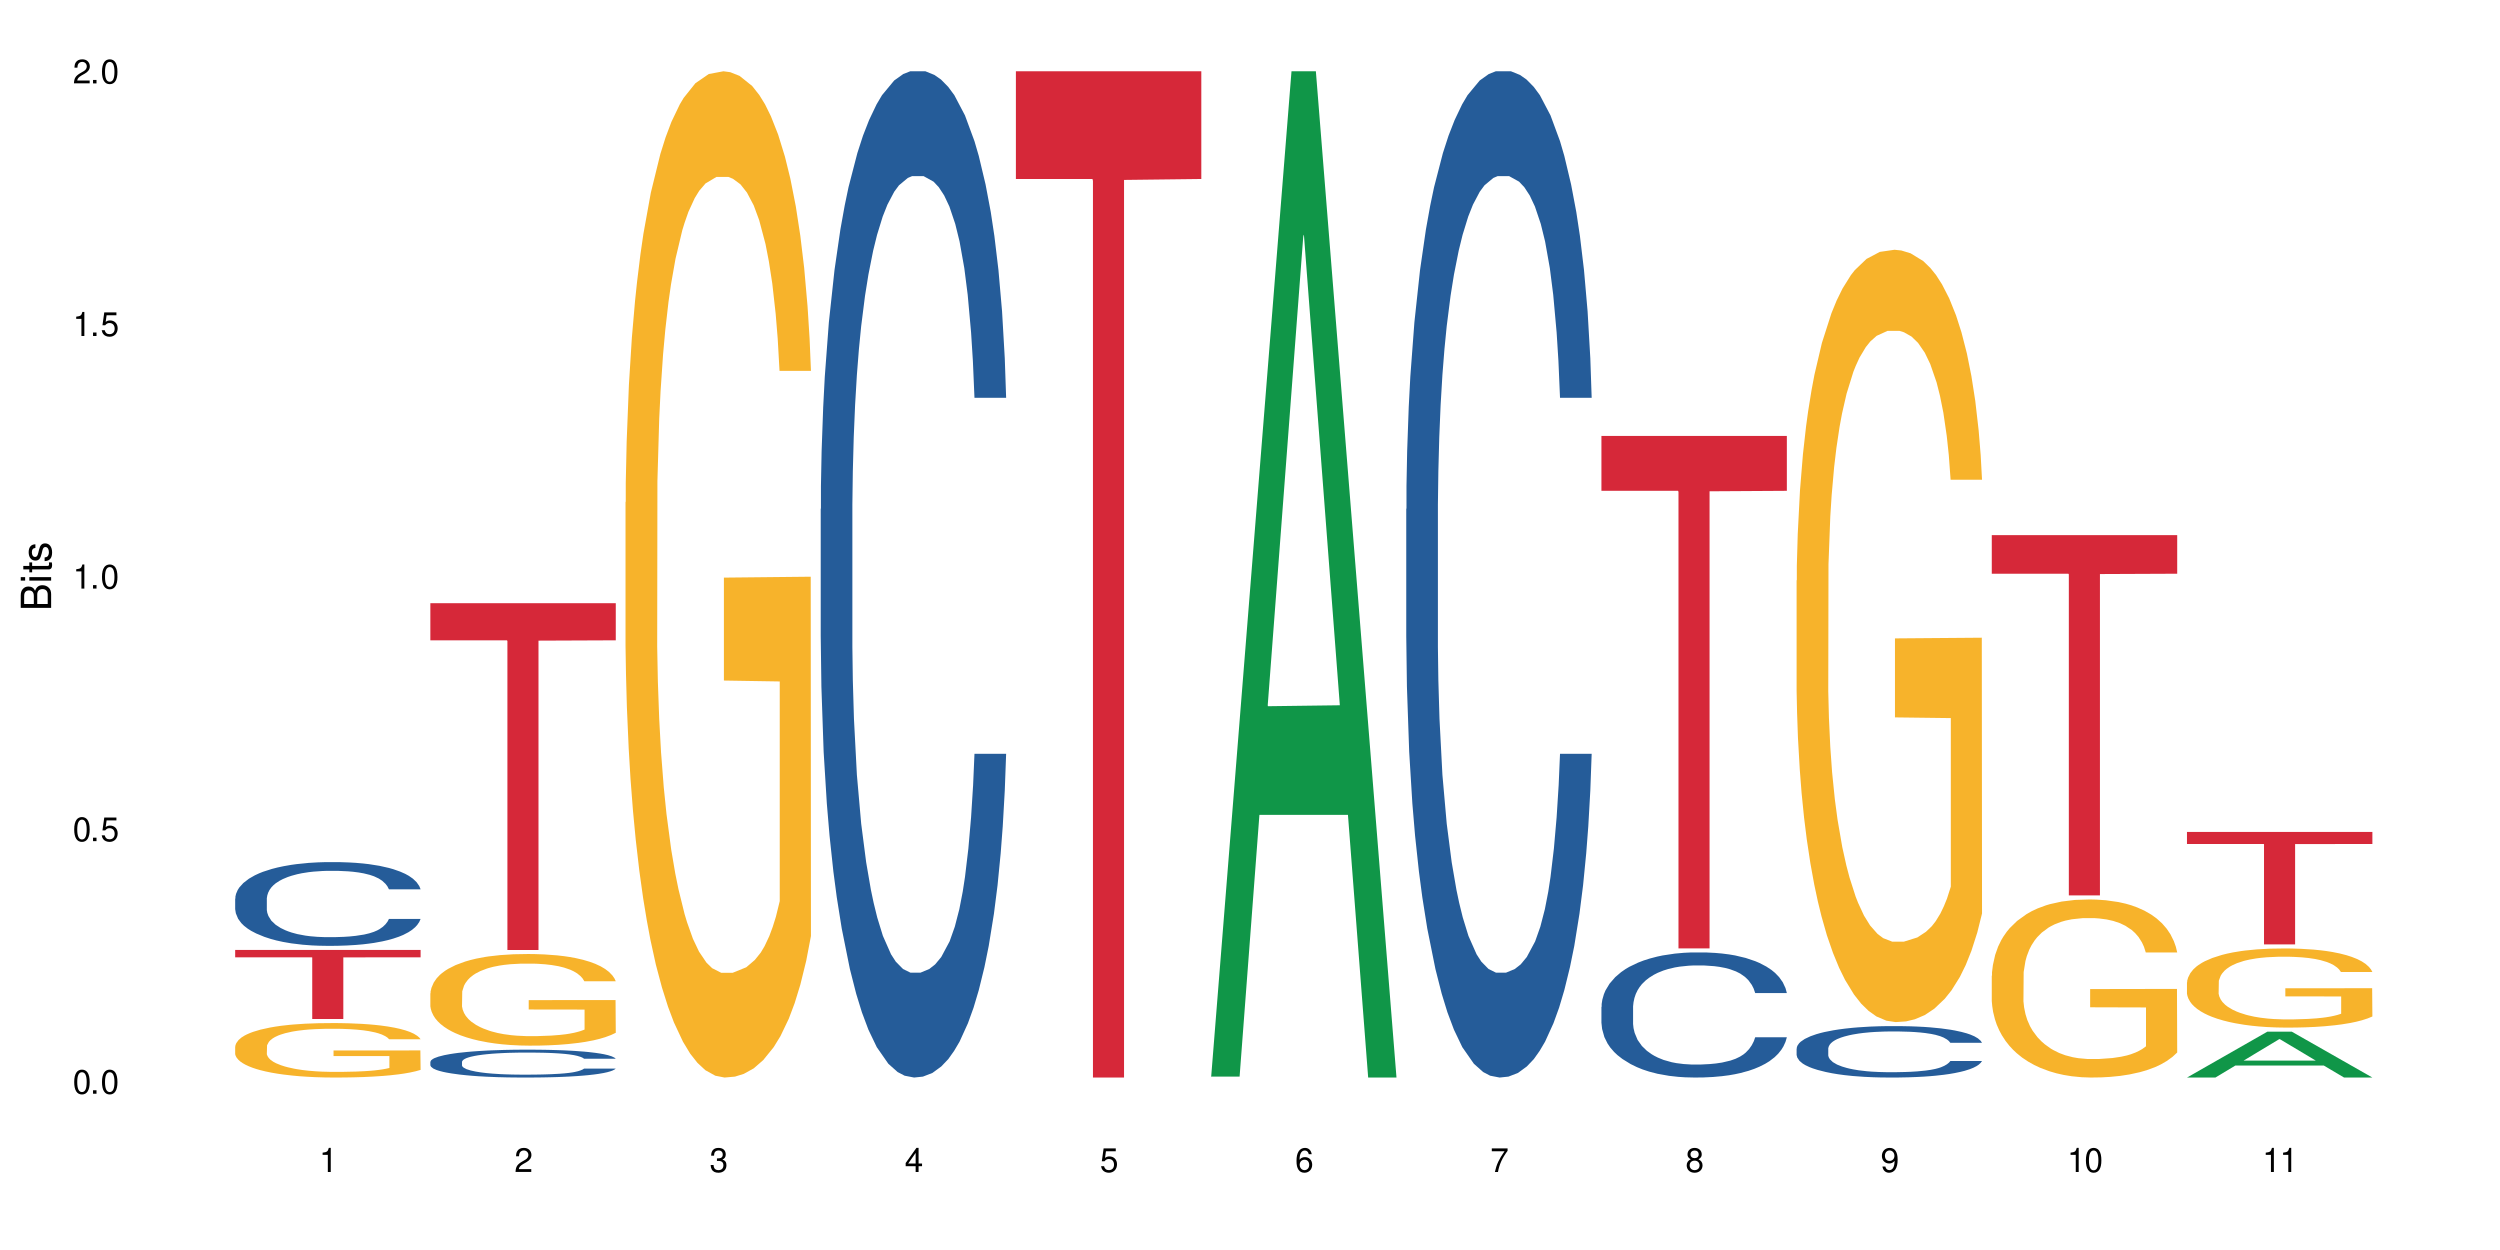 <?xml version="1.0" encoding="UTF-8"?>
<svg xmlns="http://www.w3.org/2000/svg" xmlns:xlink="http://www.w3.org/1999/xlink" width="720" height="360" viewBox="0 0 720 360">
<defs>
<g>
<g id="glyph-0-0">
</g>
<g id="glyph-0-1">
<path d="M 2.641 -6.938 C 2 -6.938 1.422 -6.656 1.078 -6.172 C 0.641 -5.562 0.406 -4.641 0.406 -3.359 C 0.406 -1.016 1.188 0.219 2.641 0.219 C 4.078 0.219 4.859 -1.016 4.859 -3.297 C 4.859 -4.641 4.656 -5.547 4.203 -6.172 C 3.844 -6.656 3.281 -6.938 2.641 -6.938 Z M 2.641 -6.188 C 3.547 -6.188 4 -5.25 4 -3.375 C 4 -1.406 3.562 -0.484 2.625 -0.484 C 1.734 -0.484 1.281 -1.438 1.281 -3.344 C 1.281 -5.25 1.734 -6.188 2.641 -6.188 Z M 2.641 -6.188 "/>
</g>
<g id="glyph-0-2">
<path d="M 1.828 -1 L 0.828 -1 L 0.828 0 L 1.828 0 Z M 1.828 -1 "/>
</g>
<g id="glyph-0-3">
<path d="M 4.562 -6.797 L 1.062 -6.797 L 0.547 -3.094 L 1.328 -3.094 C 1.719 -3.562 2.047 -3.734 2.578 -3.734 C 3.484 -3.734 4.062 -3.109 4.062 -2.094 C 4.062 -1.125 3.484 -0.531 2.578 -0.531 C 1.828 -0.531 1.375 -0.906 1.188 -1.672 L 0.328 -1.672 C 0.453 -1.109 0.547 -0.844 0.75 -0.594 C 1.125 -0.078 1.828 0.219 2.594 0.219 C 3.969 0.219 4.922 -0.781 4.922 -2.219 C 4.922 -3.562 4.031 -4.484 2.719 -4.484 C 2.25 -4.484 1.859 -4.359 1.469 -4.062 L 1.734 -5.969 L 4.562 -5.969 Z M 4.562 -6.797 "/>
</g>
<g id="glyph-0-4">
<path d="M 2.484 -4.938 L 2.484 0 L 3.328 0 L 3.328 -6.938 L 2.766 -6.938 C 2.469 -5.875 2.281 -5.734 0.984 -5.562 L 0.984 -4.938 Z M 2.484 -4.938 "/>
</g>
<g id="glyph-0-5">
<path d="M 4.859 -0.828 L 1.281 -0.828 C 1.359 -1.406 1.672 -1.781 2.5 -2.281 L 3.469 -2.828 C 4.406 -3.344 4.906 -4.062 4.906 -4.906 C 4.906 -5.484 4.672 -6.031 4.266 -6.406 C 3.859 -6.766 3.375 -6.938 2.719 -6.938 C 1.859 -6.938 1.219 -6.625 0.844 -6.031 C 0.609 -5.672 0.5 -5.234 0.484 -4.531 L 1.328 -4.531 C 1.359 -5.016 1.406 -5.281 1.531 -5.516 C 1.75 -5.938 2.188 -6.203 2.703 -6.203 C 3.469 -6.203 4.031 -5.641 4.031 -4.891 C 4.031 -4.344 3.719 -3.859 3.125 -3.516 L 2.234 -3 C 0.812 -2.172 0.406 -1.531 0.328 -0.016 L 4.859 -0.016 Z M 4.859 -0.828 "/>
</g>
<g id="glyph-0-6">
<path d="M 2.125 -3.188 L 2.578 -3.188 C 3.5 -3.188 3.984 -2.766 3.984 -1.922 C 3.984 -1.062 3.469 -0.531 2.594 -0.531 C 1.656 -0.531 1.203 -1 1.156 -2.016 L 0.312 -2.016 C 0.344 -1.453 0.438 -1.094 0.609 -0.781 C 0.953 -0.109 1.625 0.219 2.547 0.219 C 3.953 0.219 4.859 -0.625 4.859 -1.938 C 4.859 -2.828 4.516 -3.297 3.703 -3.594 C 4.344 -3.844 4.656 -4.328 4.656 -5.031 C 4.656 -6.219 3.875 -6.938 2.578 -6.938 C 1.203 -6.938 0.484 -6.172 0.453 -4.703 L 1.297 -4.703 C 1.312 -5.125 1.344 -5.359 1.453 -5.578 C 1.641 -5.969 2.062 -6.203 2.594 -6.203 C 3.344 -6.203 3.797 -5.75 3.797 -5 C 3.797 -4.516 3.609 -4.219 3.25 -4.047 C 3.016 -3.953 2.703 -3.922 2.125 -3.906 Z M 2.125 -3.188 "/>
</g>
<g id="glyph-0-7">
<path d="M 3.141 -1.672 L 3.141 0 L 3.984 0 L 3.984 -1.672 L 4.984 -1.672 L 4.984 -2.438 L 3.984 -2.438 L 3.984 -6.938 L 3.359 -6.938 L 0.266 -2.578 L 0.266 -1.672 Z M 3.141 -2.438 L 1 -2.438 L 3.141 -5.5 Z M 3.141 -2.438 "/>
</g>
<g id="glyph-0-8">
<path d="M 4.781 -5.125 C 4.609 -6.266 3.891 -6.938 2.844 -6.938 C 2.094 -6.938 1.422 -6.578 1.031 -5.953 C 0.594 -5.266 0.406 -4.422 0.406 -3.172 C 0.406 -2 0.578 -1.25 0.984 -0.641 C 1.359 -0.078 1.953 0.219 2.703 0.219 C 3.984 0.219 4.922 -0.75 4.922 -2.094 C 4.922 -3.375 4.062 -4.281 2.844 -4.281 C 2.172 -4.281 1.641 -4.031 1.281 -3.516 C 1.281 -5.234 1.828 -6.188 2.797 -6.188 C 3.391 -6.188 3.797 -5.797 3.938 -5.125 Z M 2.734 -3.531 C 3.547 -3.531 4.062 -2.953 4.062 -2.031 C 4.062 -1.156 3.484 -0.531 2.703 -0.531 C 1.922 -0.531 1.328 -1.188 1.328 -2.078 C 1.328 -2.938 1.906 -3.531 2.734 -3.531 Z M 2.734 -3.531 "/>
</g>
<g id="glyph-0-9">
<path d="M 4.984 -6.797 L 0.438 -6.797 L 0.438 -5.969 L 4.109 -5.969 C 2.5 -3.656 1.828 -2.234 1.328 0 L 2.219 0 C 2.594 -2.172 3.453 -4.047 4.984 -6.094 Z M 4.984 -6.797 "/>
</g>
<g id="glyph-0-10">
<path d="M 3.75 -3.656 C 4.469 -4.094 4.688 -4.438 4.688 -5.078 C 4.688 -6.172 3.844 -6.938 2.641 -6.938 C 1.438 -6.938 0.594 -6.172 0.594 -5.094 C 0.594 -4.438 0.812 -4.094 1.516 -3.656 C 0.734 -3.266 0.359 -2.703 0.359 -1.922 C 0.359 -0.656 1.281 0.219 2.641 0.219 C 3.984 0.219 4.922 -0.656 4.922 -1.922 C 4.922 -2.703 4.531 -3.266 3.75 -3.656 Z M 2.641 -6.188 C 3.359 -6.188 3.812 -5.75 3.812 -5.062 C 3.812 -4.406 3.344 -3.984 2.641 -3.984 C 1.922 -3.984 1.453 -4.406 1.453 -5.078 C 1.453 -5.75 1.922 -6.188 2.641 -6.188 Z M 2.641 -3.266 C 3.484 -3.266 4.062 -2.719 4.062 -1.906 C 4.062 -1.078 3.484 -0.531 2.625 -0.531 C 1.797 -0.531 1.219 -1.094 1.219 -1.906 C 1.219 -2.719 1.781 -3.266 2.641 -3.266 Z M 2.641 -3.266 "/>
</g>
<g id="glyph-0-11">
<path d="M 0.516 -1.578 C 0.672 -0.453 1.406 0.219 2.438 0.219 C 3.188 0.219 3.859 -0.141 4.266 -0.766 C 4.688 -1.453 4.891 -2.297 4.891 -3.547 C 4.891 -4.719 4.703 -5.453 4.312 -6.078 C 3.938 -6.641 3.344 -6.938 2.594 -6.938 C 1.297 -6.938 0.359 -5.969 0.359 -4.625 C 0.359 -3.344 1.234 -2.453 2.453 -2.453 C 3.094 -2.453 3.578 -2.672 4.016 -3.203 C 4 -1.484 3.469 -0.531 2.5 -0.531 C 1.906 -0.531 1.484 -0.906 1.359 -1.578 Z M 2.578 -6.203 C 3.375 -6.203 3.969 -5.531 3.969 -4.641 C 3.969 -3.797 3.391 -3.188 2.547 -3.188 C 1.734 -3.188 1.234 -3.766 1.234 -4.688 C 1.234 -5.562 1.797 -6.203 2.578 -6.203 Z M 2.578 -6.203 "/>
</g>
<g id="glyph-1-0">
</g>
<g id="glyph-1-1">
<path d="M 0 -0.953 L 0 -4.891 C 0 -5.719 -0.234 -6.344 -0.734 -6.797 C -1.188 -7.234 -1.812 -7.469 -2.5 -7.469 C -3.547 -7.469 -4.188 -7 -4.625 -5.875 C -4.984 -6.688 -5.625 -7.094 -6.531 -7.094 C -7.172 -7.094 -7.734 -6.859 -8.141 -6.391 C -8.562 -5.922 -8.75 -5.344 -8.75 -4.5 L -8.75 -0.953 Z M -4.984 -2.062 L -7.766 -2.062 L -7.766 -4.219 C -7.766 -4.844 -7.688 -5.203 -7.453 -5.5 C -7.219 -5.812 -6.859 -5.969 -6.375 -5.969 C -5.891 -5.969 -5.531 -5.812 -5.297 -5.5 C -5.062 -5.203 -4.984 -4.844 -4.984 -4.219 Z M -0.984 -2.062 L -4 -2.062 L -4 -4.781 C -4 -5.766 -3.438 -6.359 -2.484 -6.359 C -1.547 -6.359 -0.984 -5.766 -0.984 -4.781 Z M -0.984 -2.062 "/>
</g>
<g id="glyph-1-2">
<path d="M -6.281 -1.797 L -6.281 -0.797 L 0 -0.797 L 0 -1.797 Z M -8.75 -1.797 L -8.75 -0.797 L -7.484 -0.797 L -7.484 -1.797 Z M -8.75 -1.797 "/>
</g>
<g id="glyph-1-3">
<path d="M -6.281 -3.047 L -6.281 -2.016 L -8.016 -2.016 L -8.016 -1.016 L -6.281 -1.016 L -6.281 -0.172 L -5.469 -0.172 L -5.469 -1.016 L -0.719 -1.016 C -0.078 -1.016 0.281 -1.453 0.281 -2.234 C 0.281 -2.5 0.25 -2.719 0.188 -3.047 L -0.641 -3.047 C -0.609 -2.906 -0.594 -2.766 -0.594 -2.562 C -0.594 -2.141 -0.719 -2.016 -1.156 -2.016 L -5.469 -2.016 L -5.469 -3.047 Z M -6.281 -3.047 "/>
</g>
<g id="glyph-1-4">
<path d="M -4.531 -5.25 C -5.766 -5.25 -6.469 -4.422 -6.469 -2.969 C -6.469 -1.516 -5.719 -0.562 -4.547 -0.562 C -3.562 -0.562 -3.094 -1.062 -2.734 -2.562 L -2.516 -3.484 C -2.344 -4.188 -2.094 -4.469 -1.641 -4.469 C -1.047 -4.469 -0.641 -3.875 -0.641 -3 C -0.641 -2.453 -0.797 -2 -1.062 -1.75 C -1.25 -1.594 -1.422 -1.531 -1.875 -1.469 L -1.875 -0.406 C -0.422 -0.453 0.281 -1.266 0.281 -2.922 C 0.281 -4.5 -0.5 -5.516 -1.719 -5.516 C -2.656 -5.516 -3.172 -4.984 -3.469 -3.734 L -3.703 -2.766 C -3.891 -1.953 -4.156 -1.609 -4.594 -1.609 C -5.188 -1.609 -5.547 -2.125 -5.547 -2.938 C -5.547 -3.75 -5.203 -4.172 -4.531 -4.203 Z M -4.531 -5.25 "/>
</g>
</g>
</defs>
<rect x="-72" y="-36" width="864" height="432" fill="rgb(100%, 100%, 100%)" fill-opacity="1"/>
<path fill-rule="nonzero" fill="rgb(14.51%, 36.078%, 60%)" fill-opacity="1" d="M 67.73 258.789 L 67.797 258.77 L 67.797 258.238 L 67.992 257.402 L 68.449 256.344 L 68.902 255.617 L 70.074 254.316 L 71.703 253.059 L 73.398 252.09 L 74.633 251.516 L 75.742 251.074 L 78.281 250.258 L 79.91 249.84 L 81.668 249.465 L 83.816 249.09 L 85.379 248.871 L 88.895 248.516 L 91.5 248.363 L 93.52 248.297 L 97.883 248.297 L 100.488 248.387 L 102.375 248.496 L 104.461 248.672 L 106.219 248.871 L 109.281 249.355 L 112.016 249.973 L 113.254 250.324 L 115.207 251.008 L 116.703 251.668 L 117.746 252.242 L 118.918 253.059 L 119.961 254.051 L 120.742 255.176 L 121.133 256.121 L 112.016 256.121 L 111.559 255.242 L 111.039 254.559 L 110.062 253.652 L 109.086 253.016 L 107.715 252.375 L 106.48 251.957 L 104.785 251.539 L 103.289 251.273 L 101.727 251.074 L 100.227 250.941 L 97.363 250.809 L 94.039 250.809 L 92.805 250.855 L 90.262 251.031 L 88.895 251.184 L 86.941 251.492 L 85.574 251.781 L 83.945 252.223 L 82.84 252.594 L 81.473 253.168 L 80.496 253.676 L 79.387 254.402 L 78.738 254.953 L 78.152 255.57 L 77.629 256.301 L 77.238 257.07 L 76.977 257.887 L 76.848 258.68 L 76.848 262.098 L 76.977 262.891 L 77.305 263.816 L 78.152 265.16 L 79.387 266.328 L 80.82 267.254 L 82.188 267.914 L 82.969 268.223 L 84.012 268.578 L 85.641 269.02 L 87.984 269.461 L 89.352 269.637 L 91.438 269.812 L 93.586 269.898 L 96.449 269.898 L 98.988 269.812 L 100.684 269.703 L 102.441 269.523 L 104.852 269.152 L 106.348 268.797 L 107.652 268.379 L 108.629 267.961 L 109.281 267.605 L 110.258 266.926 L 111.039 266.176 L 111.625 265.402 L 112.016 264.652 L 121.133 264.652 L 120.742 265.535 L 120.156 266.395 L 119.57 267.035 L 118.656 267.805 L 117.613 268.488 L 116.117 269.262 L 114.879 269.77 L 113.254 270.32 L 111.754 270.738 L 110.125 271.113 L 107.715 271.555 L 106.152 271.773 L 104.461 271.973 L 102.441 272.148 L 99.902 272.301 L 97.168 272.391 L 94.625 272.414 L 91.891 272.367 L 89.871 272.281 L 87.203 272.082 L 83.883 271.684 L 81.473 271.266 L 79.582 270.848 L 77.957 270.406 L 76.133 269.812 L 73.789 268.84 L 72.355 268.094 L 71.379 267.477 L 70.27 266.617 L 69.488 265.844 L 68.578 264.609 L 67.926 263.043 L 67.73 261.832 Z M 67.73 258.789 "/>
<path fill-rule="nonzero" fill="rgb(96.863%, 70.196%, 16.863%)" fill-opacity="1" d="M 67.73 301.363 L 67.797 301.348 L 67.797 301.062 L 68.055 300.418 L 68.707 299.527 L 69.555 298.797 L 70.465 298.227 L 71.051 297.926 L 72.027 297.496 L 72.875 297.18 L 75.023 296.535 L 77.762 295.934 L 79.258 295.676 L 80.949 295.43 L 83.359 295.16 L 84.469 295.059 L 87.855 294.828 L 91.695 294.688 L 95.93 294.645 L 97.883 294.656 L 100.555 294.715 L 104.199 294.871 L 106.285 295.016 L 107.91 295.16 L 109.605 295.344 L 111.688 295.633 L 113.645 295.977 L 115.207 296.32 L 116.77 296.75 L 118.07 297.207 L 119.18 297.711 L 120.156 298.312 L 120.742 298.812 L 121.133 299.312 L 112.078 299.312 L 111.559 298.812 L 110.973 298.426 L 109.996 297.953 L 109.02 297.609 L 108.043 297.336 L 106.219 296.965 L 104.656 296.734 L 102.703 296.535 L 100.812 296.406 L 98.664 296.32 L 97.363 296.289 L 93.91 296.289 L 90.785 296.391 L 88.961 296.504 L 87.66 296.621 L 85.836 296.836 L 84.727 297.008 L 84.078 297.121 L 82.125 297.566 L 80.82 297.969 L 80.105 298.238 L 79.191 298.668 L 78.543 299.055 L 77.824 299.629 L 77.434 300.059 L 76.914 301.035 L 76.848 303.613 L 77.043 304.156 L 77.434 304.746 L 77.957 305.262 L 78.738 305.805 L 79.52 306.219 L 80.887 306.777 L 82.059 307.152 L 82.969 307.395 L 84.727 307.781 L 85.445 307.91 L 87.137 308.168 L 88.895 308.371 L 91.047 308.543 L 92.672 308.629 L 95.277 308.699 L 98.598 308.699 L 102.508 308.613 L 104.98 308.5 L 106.676 308.383 L 107.781 308.285 L 109.148 308.125 L 110.125 307.984 L 111.039 307.824 L 112.145 307.582 L 112.145 304.156 L 96.059 304.145 L 96.059 302.539 L 121.066 302.523 L 121.133 308.125 L 119.766 308.512 L 118.07 308.887 L 116.441 309.172 L 114.75 309.414 L 112.34 309.688 L 110.387 309.859 L 107.391 310.059 L 104.656 310.188 L 101.789 310.273 L 99.25 310.316 L 96.254 310.332 L 93.586 310.305 L 90.719 310.219 L 88.441 310.102 L 86.355 309.961 L 84.273 309.773 L 81.668 309.473 L 79.973 309.23 L 78.215 308.93 L 76.457 308.57 L 74.895 308.184 L 73.852 307.883 L 72.812 307.539 L 71.703 307.109 L 70.66 306.621 L 69.879 306.176 L 69.164 305.676 L 68.645 305.203 L 68.121 304.559 L 67.859 304.043 L 67.73 303.598 Z M 67.73 301.363 "/>
<path fill-rule="nonzero" fill="rgb(83.922%, 15.686%, 22.353%)" fill-opacity="1" d="M 67.73 273.578 L 121.133 273.578 L 121.133 275.707 L 98.875 275.727 L 98.875 293.48 L 89.922 293.48 L 89.922 275.746 L 89.793 275.707 L 67.73 275.707 Z M 67.73 273.578 "/>
<path fill-rule="nonzero" fill="rgb(14.51%, 36.078%, 60%)" fill-opacity="1" d="M 123.941 305.801 L 124.008 305.793 L 124.008 305.617 L 124.203 305.34 L 124.66 304.988 L 125.113 304.746 L 126.285 304.312 L 127.914 303.895 L 129.609 303.574 L 130.844 303.383 L 131.953 303.234 L 134.492 302.965 L 136.121 302.824 L 137.879 302.699 L 140.027 302.574 L 141.59 302.5 L 145.109 302.383 L 147.711 302.332 L 149.73 302.312 L 154.094 302.312 L 156.699 302.34 L 158.59 302.379 L 160.672 302.438 L 162.43 302.5 L 165.492 302.664 L 168.227 302.867 L 169.465 302.984 L 171.418 303.215 L 172.914 303.434 L 173.957 303.625 L 175.129 303.895 L 176.172 304.227 L 176.953 304.598 L 177.344 304.914 L 168.227 304.914 L 167.77 304.621 L 167.25 304.395 L 166.273 304.094 L 165.297 303.879 L 163.93 303.668 L 162.691 303.527 L 160.996 303.391 L 159.5 303.301 L 157.938 303.234 L 156.438 303.191 L 153.574 303.148 L 150.254 303.148 L 149.016 303.16 L 146.477 303.219 L 145.109 303.273 L 143.152 303.375 L 141.785 303.469 L 140.156 303.617 L 139.051 303.742 L 137.684 303.93 L 136.707 304.102 L 135.598 304.344 L 134.949 304.527 L 134.363 304.73 L 133.84 304.973 L 133.449 305.23 L 133.191 305.5 L 133.059 305.766 L 133.059 306.902 L 133.191 307.164 L 133.516 307.473 L 134.363 307.922 L 135.598 308.309 L 137.031 308.617 L 138.398 308.836 L 139.18 308.938 L 140.223 309.059 L 141.852 309.203 L 144.195 309.352 L 145.562 309.41 L 147.648 309.469 L 149.797 309.496 L 152.66 309.496 L 155.203 309.469 L 156.895 309.43 L 158.652 309.371 L 161.062 309.246 L 162.559 309.129 L 163.863 308.992 L 164.84 308.852 L 165.492 308.734 L 166.469 308.508 L 167.25 308.258 L 167.836 308 L 168.227 307.75 L 177.344 307.75 L 176.953 308.043 L 176.367 308.332 L 175.781 308.543 L 174.867 308.801 L 173.828 309.027 L 172.328 309.285 L 171.09 309.453 L 169.465 309.637 L 167.965 309.773 L 166.336 309.898 L 163.93 310.047 L 162.363 310.121 L 160.672 310.188 L 158.652 310.246 L 156.113 310.297 L 153.379 310.324 L 150.84 310.332 L 148.102 310.316 L 146.086 310.289 L 143.414 310.223 L 140.094 310.09 L 137.684 309.953 L 135.793 309.812 L 134.168 309.664 L 132.344 309.469 L 130 309.145 L 128.566 308.895 L 127.59 308.691 L 126.48 308.402 L 125.699 308.148 L 124.789 307.738 L 124.137 307.215 L 123.941 306.812 Z M 123.941 305.801 "/>
<path fill-rule="nonzero" fill="rgb(96.863%, 70.196%, 16.863%)" fill-opacity="1" d="M 123.941 286.059 L 124.008 286.035 L 124.008 285.555 L 124.27 284.469 L 124.918 282.973 L 125.766 281.746 L 126.676 280.781 L 127.266 280.273 L 128.242 279.551 L 129.086 279.023 L 131.234 277.938 L 133.973 276.926 L 135.469 276.492 L 137.164 276.082 L 139.57 275.625 L 140.68 275.453 L 144.066 275.07 L 147.906 274.828 L 152.141 274.754 L 154.094 274.781 L 156.766 274.875 L 160.41 275.141 L 162.496 275.383 L 164.125 275.625 L 165.816 275.938 L 167.902 276.418 L 169.855 276.996 L 171.418 277.574 L 172.98 278.297 L 174.281 279.07 L 175.391 279.914 L 176.367 280.926 L 176.953 281.77 L 177.344 282.613 L 168.293 282.613 L 167.77 281.77 L 167.184 281.117 L 166.207 280.324 L 165.23 279.746 L 164.254 279.285 L 162.43 278.66 L 160.867 278.273 L 158.914 277.938 L 157.023 277.719 L 154.875 277.574 L 153.574 277.527 L 150.121 277.527 L 146.996 277.695 L 145.172 277.891 L 143.871 278.082 L 142.047 278.441 L 140.941 278.734 L 140.289 278.926 L 138.336 279.672 L 137.031 280.348 L 136.316 280.805 L 135.402 281.527 L 134.754 282.18 L 134.035 283.145 L 133.645 283.867 L 133.125 285.504 L 133.059 289.844 L 133.254 290.758 L 133.645 291.746 L 134.168 292.617 L 134.949 293.531 L 135.73 294.23 L 137.098 295.172 L 138.27 295.797 L 139.18 296.207 L 140.941 296.855 L 141.656 297.074 L 143.348 297.508 L 145.109 297.844 L 147.258 298.133 L 148.883 298.277 L 151.488 298.398 L 154.812 298.398 L 158.719 298.254 L 161.191 298.062 L 162.887 297.871 L 163.992 297.699 L 165.359 297.438 L 166.336 297.195 L 167.25 296.93 L 168.355 296.52 L 168.355 290.758 L 152.27 290.734 L 152.27 288.035 L 177.277 288.012 L 177.344 297.438 L 175.977 298.086 L 174.281 298.715 L 172.656 299.195 L 170.961 299.605 L 168.551 300.062 L 166.598 300.352 L 163.602 300.688 L 160.867 300.906 L 158 301.051 L 155.461 301.125 L 152.465 301.148 L 149.797 301.098 L 146.93 300.953 L 144.652 300.762 L 142.566 300.52 L 140.484 300.207 L 137.879 299.703 L 136.188 299.293 L 134.426 298.785 L 132.668 298.184 L 131.105 297.531 L 130.062 297.027 L 129.023 296.449 L 127.914 295.723 L 126.871 294.906 L 126.09 294.156 L 125.375 293.312 L 124.855 292.52 L 124.332 291.434 L 124.074 290.566 L 123.941 289.82 Z M 123.941 286.059 "/>
<path fill-rule="nonzero" fill="rgb(83.922%, 15.686%, 22.353%)" fill-opacity="1" d="M 123.941 173.719 L 177.344 173.719 L 177.344 184.41 L 155.086 184.504 L 155.086 273.594 L 146.133 273.594 L 146.133 184.598 L 146.004 184.41 L 123.941 184.41 Z M 123.941 173.719 "/>
<path fill-rule="nonzero" fill="rgb(96.863%, 70.196%, 16.863%)" fill-opacity="1" d="M 180.152 144.652 L 180.219 144.387 L 180.219 139.094 L 180.48 127.184 L 181.129 110.777 L 181.977 97.277 L 182.891 86.691 L 183.477 81.133 L 184.453 73.195 L 185.297 67.371 L 187.449 55.461 L 190.184 44.348 L 191.68 39.582 L 193.375 35.082 L 195.785 30.055 L 196.891 28.203 L 200.277 23.965 L 204.121 21.32 L 208.352 20.527 L 210.305 20.789 L 212.977 21.848 L 216.621 24.762 L 218.707 27.406 L 220.336 30.055 L 222.027 33.496 L 224.113 38.789 L 226.066 45.141 L 227.629 51.492 L 229.191 59.43 L 230.492 67.902 L 231.602 77.164 L 232.578 88.281 L 233.164 97.543 L 233.555 106.805 L 224.504 106.805 L 223.98 97.543 L 223.395 90.398 L 222.418 81.664 L 221.441 75.312 L 220.465 70.281 L 218.641 63.402 L 217.078 59.168 L 215.125 55.461 L 213.238 53.078 L 211.086 51.492 L 209.785 50.961 L 206.332 50.961 L 203.207 52.816 L 201.383 54.934 L 200.082 57.051 L 198.258 61.02 L 197.152 64.195 L 196.5 66.312 L 194.547 74.516 L 193.242 81.93 L 192.527 86.957 L 191.617 94.898 L 190.965 102.043 L 190.246 112.629 L 189.855 120.57 L 189.336 138.566 L 189.27 186.207 L 189.465 196.262 L 189.855 207.113 L 190.379 216.641 L 191.16 226.699 L 191.941 234.375 L 193.309 244.695 L 194.48 251.578 L 195.395 256.078 L 197.152 263.223 L 197.867 265.605 L 199.562 270.367 L 201.32 274.074 L 203.469 277.25 L 205.098 278.836 L 207.699 280.16 L 211.023 280.16 L 214.93 278.574 L 217.402 276.457 L 219.098 274.34 L 220.203 272.484 L 221.57 269.574 L 222.551 266.926 L 223.461 264.016 L 224.566 259.516 L 224.566 196.262 L 208.484 195.996 L 208.484 166.355 L 233.488 166.09 L 233.555 269.574 L 232.188 276.719 L 230.492 283.602 L 228.867 288.895 L 227.172 293.395 L 224.762 298.422 L 222.809 301.598 L 219.812 305.305 L 217.078 307.688 L 214.215 309.273 L 211.672 310.066 L 208.68 310.332 L 206.008 309.805 L 203.141 308.215 L 200.863 306.098 L 198.777 303.453 L 196.695 300.012 L 194.09 294.453 L 192.398 289.953 L 190.641 284.395 L 188.879 277.777 L 187.316 270.633 L 186.277 265.074 L 185.234 258.723 L 184.125 250.781 L 183.086 241.785 L 182.305 233.578 L 181.586 224.316 L 181.066 215.582 L 180.543 203.672 L 180.285 194.145 L 180.152 185.941 Z M 180.152 144.652 "/>
<path fill-rule="nonzero" fill="rgb(14.51%, 36.078%, 60%)" fill-opacity="1" d="M 236.367 146.621 L 236.43 146.355 L 236.43 140 L 236.625 129.934 L 237.082 117.215 L 237.539 108.477 L 238.711 92.844 L 240.34 77.746 L 242.031 66.09 L 243.27 59.203 L 244.375 53.902 L 246.914 44.102 L 248.543 39.07 L 250.301 34.566 L 252.449 30.062 L 254.016 27.414 L 257.531 23.176 L 260.137 21.32 L 262.152 20.527 L 266.516 20.527 L 269.121 21.586 L 271.012 22.91 L 273.094 25.031 L 274.852 27.414 L 277.914 33.242 L 280.648 40.66 L 281.887 44.898 L 283.84 53.109 L 285.34 61.055 L 286.379 67.945 L 287.551 77.746 L 288.594 89.668 L 289.375 103.176 L 289.766 114.566 L 280.648 114.566 L 280.191 103.973 L 279.672 95.758 L 278.695 84.898 L 277.719 77.215 L 276.352 69.535 L 275.113 64.5 L 273.422 59.469 L 271.922 56.289 L 270.359 53.902 L 268.863 52.316 L 265.996 50.727 L 262.676 50.727 L 261.438 51.254 L 258.898 53.375 L 257.531 55.23 L 255.578 58.938 L 254.211 62.383 L 252.582 67.68 L 251.473 72.184 L 250.105 79.07 L 249.129 85.164 L 248.023 93.906 L 247.371 100.527 L 246.785 107.945 L 246.266 116.688 L 245.875 125.957 L 245.613 135.762 L 245.484 145.297 L 245.484 186.355 L 245.613 195.895 L 245.938 207.02 L 246.785 223.18 L 248.023 237.219 L 249.457 248.344 L 250.824 256.293 L 251.605 260 L 252.645 264.238 L 254.273 269.535 L 256.617 274.836 L 257.984 276.953 L 260.07 279.074 L 262.219 280.133 L 265.086 280.133 L 267.625 279.074 L 269.316 277.75 L 271.074 275.629 L 273.484 271.125 L 274.984 266.887 L 276.285 261.855 L 277.262 256.82 L 277.914 252.582 L 278.891 244.371 L 279.672 235.363 L 280.258 226.094 L 280.648 217.086 L 289.766 217.086 L 289.375 227.684 L 288.789 238.012 L 288.203 245.695 L 287.293 254.969 L 286.25 263.18 L 284.75 272.449 L 283.516 278.543 L 281.887 285.168 L 280.387 290.199 L 278.762 294.703 L 276.352 300 L 274.789 302.648 L 273.094 305.035 L 271.074 307.152 L 268.535 309.008 L 265.801 310.066 L 263.262 310.332 L 260.527 309.801 L 258.508 308.742 L 255.836 306.359 L 252.516 301.59 L 250.105 296.559 L 248.219 291.523 L 246.59 286.227 L 244.766 279.074 L 242.422 267.418 L 240.988 258.41 L 240.012 250.992 L 238.906 240.664 L 238.125 231.391 L 237.211 216.555 L 236.562 197.746 L 236.367 183.18 Z M 236.367 146.621 "/>
<path fill-rule="nonzero" fill="rgb(83.922%, 15.686%, 22.353%)" fill-opacity="1" d="M 292.578 20.527 L 345.977 20.527 L 345.977 51.547 L 323.723 51.82 L 323.723 310.332 L 314.77 310.332 L 314.77 52.094 L 314.637 51.547 L 292.578 51.547 Z M 292.578 20.527 "/>
<path fill-rule="nonzero" fill="rgb(6.275%, 58.824%, 28.235%)" fill-opacity="1" d="M 348.789 310.059 L 348.844 309.789 L 371.953 20.527 L 378.969 20.527 L 402.188 310.332 L 394.031 310.332 L 388.211 234.684 L 362.711 234.684 L 357.004 310.059 L 348.789 310.059 L 365.164 203.391 L 385.871 203.117 L 375.547 67.875 L 375.434 67.602 L 375.316 68.418 L 365.105 203.117 L 365.164 203.391 Z M 348.789 310.059 "/>
<path fill-rule="nonzero" fill="rgb(14.51%, 36.078%, 60%)" fill-opacity="1" d="M 405 146.621 L 405.066 146.355 L 405.066 140 L 405.262 129.934 L 405.715 117.215 L 406.172 108.477 L 407.344 92.844 L 408.973 77.746 L 410.664 66.09 L 411.902 59.203 L 413.012 53.902 L 415.551 44.102 L 417.18 39.07 L 418.938 34.566 L 421.086 30.062 L 422.648 27.414 L 426.164 23.176 L 428.77 21.32 L 430.789 20.527 L 435.152 20.527 L 437.758 21.586 L 439.645 22.91 L 441.73 25.031 L 443.488 27.414 L 446.547 33.242 L 449.285 40.66 L 450.52 44.898 L 452.473 53.109 L 453.973 61.055 L 455.016 67.945 L 456.188 77.746 L 457.227 89.668 L 458.012 103.176 L 458.402 114.566 L 449.285 114.566 L 448.828 103.973 L 448.309 95.758 L 447.328 84.898 L 446.352 77.215 L 444.984 69.535 L 443.746 64.5 L 442.055 59.469 L 440.559 56.289 L 438.992 53.902 L 437.496 52.316 L 434.629 50.727 L 431.309 50.727 L 430.07 51.254 L 427.531 53.375 L 426.164 55.23 L 424.211 58.938 L 422.844 62.383 L 421.215 67.68 L 420.109 72.184 L 418.742 79.07 L 417.766 85.164 L 416.656 93.906 L 416.004 100.527 L 415.418 107.945 L 414.898 116.688 L 414.508 125.957 L 414.246 135.762 L 414.117 145.297 L 414.117 186.355 L 414.246 195.895 L 414.574 207.02 L 415.418 223.18 L 416.656 237.219 L 418.09 248.344 L 419.457 256.293 L 420.238 260 L 421.281 264.238 L 422.91 269.535 L 425.254 274.836 L 426.621 276.953 L 428.703 279.074 L 430.855 280.133 L 433.719 280.133 L 436.258 279.074 L 437.953 277.75 L 439.711 275.629 L 442.121 271.125 L 443.617 266.887 L 444.922 261.855 L 445.898 256.82 L 446.547 252.582 L 447.523 244.371 L 448.309 235.363 L 448.895 226.094 L 449.285 217.086 L 458.402 217.086 L 458.012 227.684 L 457.426 238.012 L 456.836 245.695 L 455.926 254.969 L 454.883 263.18 L 453.387 272.449 L 452.148 278.543 L 450.52 285.168 L 449.023 290.199 L 447.395 294.703 L 444.984 300 L 443.422 302.648 L 441.73 305.035 L 439.711 307.152 L 437.172 309.008 L 434.434 310.066 L 431.895 310.332 L 429.16 309.801 L 427.141 308.742 L 424.473 306.359 L 421.148 301.59 L 418.742 296.559 L 416.852 291.523 L 415.223 286.227 L 413.402 279.074 L 411.055 267.418 L 409.625 258.41 L 408.648 250.992 L 407.539 240.664 L 406.758 231.391 L 405.848 216.555 L 405.195 197.746 L 405 183.18 Z M 405 146.621 "/>
<path fill-rule="nonzero" fill="rgb(14.51%, 36.078%, 60%)" fill-opacity="1" d="M 461.211 289.98 L 461.277 289.949 L 461.277 289.16 L 461.473 287.906 L 461.926 286.328 L 462.383 285.242 L 463.555 283.297 L 465.184 281.422 L 466.879 279.973 L 468.113 279.117 L 469.223 278.457 L 471.762 277.238 L 473.391 276.613 L 475.148 276.055 L 477.297 275.492 L 478.859 275.164 L 482.375 274.637 L 484.98 274.406 L 487 274.309 L 491.363 274.309 L 493.969 274.441 L 495.855 274.605 L 497.941 274.867 L 499.699 275.164 L 502.762 275.891 L 505.496 276.812 L 506.73 277.336 L 508.688 278.359 L 510.184 279.348 L 511.227 280.203 L 512.398 281.422 L 513.441 282.902 L 514.223 284.582 L 514.613 285.996 L 505.496 285.996 L 505.039 284.68 L 504.52 283.66 L 503.543 282.309 L 502.562 281.355 L 501.195 280.398 L 499.961 279.773 L 498.266 279.148 L 496.77 278.754 L 495.207 278.457 L 493.707 278.258 L 490.844 278.062 L 487.52 278.062 L 486.285 278.129 L 483.742 278.391 L 482.375 278.621 L 480.422 279.082 L 479.055 279.512 L 477.426 280.168 L 476.32 280.73 L 474.953 281.586 L 473.977 282.344 L 472.867 283.43 L 472.219 284.254 L 471.633 285.176 L 471.109 286.262 L 470.719 287.414 L 470.457 288.633 L 470.328 289.816 L 470.328 294.922 L 470.457 296.105 L 470.785 297.488 L 471.633 299.5 L 472.867 301.242 L 474.301 302.629 L 475.668 303.613 L 476.449 304.074 L 477.492 304.602 L 479.121 305.262 L 481.465 305.922 L 482.832 306.184 L 484.918 306.445 L 487.066 306.578 L 489.93 306.578 L 492.469 306.445 L 494.164 306.281 L 495.922 306.02 L 498.332 305.457 L 499.828 304.934 L 501.133 304.305 L 502.109 303.68 L 502.762 303.152 L 503.738 302.133 L 504.52 301.012 L 505.105 299.859 L 505.496 298.742 L 514.613 298.742 L 514.223 300.059 L 513.637 301.344 L 513.051 302.297 L 512.137 303.449 L 511.094 304.473 L 509.598 305.625 L 508.359 306.383 L 506.73 307.203 L 505.234 307.828 L 503.605 308.391 L 501.195 309.047 L 499.633 309.379 L 497.941 309.676 L 495.922 309.938 L 493.383 310.168 L 490.648 310.301 L 488.105 310.332 L 485.371 310.266 L 483.352 310.137 L 480.684 309.84 L 477.363 309.246 L 474.953 308.621 L 473.062 307.996 L 471.438 307.336 L 469.613 306.445 L 467.27 304.996 L 465.836 303.879 L 464.859 302.957 L 463.75 301.672 L 462.969 300.52 L 462.059 298.676 L 461.406 296.336 L 461.211 294.527 Z M 461.211 289.98 "/>
<path fill-rule="nonzero" fill="rgb(83.922%, 15.686%, 22.353%)" fill-opacity="1" d="M 461.211 125.555 L 514.613 125.555 L 514.613 141.355 L 492.355 141.492 L 492.355 273.145 L 483.402 273.145 L 483.402 141.633 L 483.273 141.355 L 461.211 141.355 Z M 461.211 125.555 "/>
<path fill-rule="nonzero" fill="rgb(14.51%, 36.078%, 60%)" fill-opacity="1" d="M 517.422 301.969 L 517.488 301.953 L 517.488 301.629 L 517.684 301.117 L 518.141 300.465 L 518.594 300.02 L 519.766 299.219 L 521.395 298.449 L 523.09 297.852 L 524.324 297.5 L 525.434 297.23 L 527.973 296.73 L 529.602 296.473 L 531.359 296.242 L 533.508 296.012 L 535.07 295.879 L 538.586 295.66 L 541.191 295.566 L 543.211 295.527 L 547.574 295.527 L 550.18 295.578 L 552.066 295.648 L 554.152 295.754 L 555.91 295.879 L 558.973 296.176 L 561.707 296.555 L 562.945 296.77 L 564.898 297.191 L 566.395 297.598 L 567.438 297.949 L 568.609 298.449 L 569.652 299.059 L 570.434 299.75 L 570.824 300.332 L 561.707 300.332 L 561.25 299.789 L 560.73 299.371 L 559.754 298.816 L 558.777 298.422 L 557.41 298.031 L 556.172 297.773 L 554.477 297.516 L 552.98 297.352 L 551.418 297.23 L 549.918 297.148 L 547.055 297.07 L 543.734 297.07 L 542.496 297.094 L 539.957 297.203 L 538.586 297.297 L 536.633 297.488 L 535.266 297.664 L 533.637 297.934 L 532.531 298.164 L 531.164 298.516 L 530.188 298.828 L 529.078 299.273 L 528.43 299.613 L 527.844 299.992 L 527.32 300.438 L 526.93 300.914 L 526.672 301.414 L 526.539 301.898 L 526.539 304 L 526.672 304.484 L 526.996 305.055 L 527.844 305.879 L 529.078 306.598 L 530.512 307.164 L 531.879 307.57 L 532.66 307.762 L 533.703 307.977 L 535.332 308.25 L 537.676 308.52 L 539.043 308.629 L 541.129 308.734 L 543.277 308.789 L 546.141 308.789 L 548.684 308.734 L 550.375 308.668 L 552.133 308.559 L 554.543 308.328 L 556.039 308.113 L 557.344 307.855 L 558.32 307.598 L 558.973 307.383 L 559.949 306.961 L 560.73 306.504 L 561.316 306.027 L 561.707 305.566 L 570.824 305.566 L 570.434 306.109 L 569.848 306.637 L 569.262 307.031 L 568.348 307.504 L 567.309 307.922 L 565.809 308.398 L 564.57 308.707 L 562.945 309.047 L 561.445 309.305 L 559.816 309.535 L 557.41 309.805 L 555.844 309.941 L 554.152 310.062 L 552.133 310.172 L 549.594 310.266 L 546.859 310.32 L 544.32 310.332 L 541.582 310.305 L 539.566 310.25 L 536.895 310.129 L 533.574 309.887 L 531.164 309.629 L 529.273 309.371 L 527.648 309.102 L 525.824 308.734 L 523.48 308.141 L 522.047 307.68 L 521.07 307.301 L 519.961 306.773 L 519.18 306.301 L 518.27 305.543 L 517.617 304.582 L 517.422 303.836 Z M 517.422 301.969 "/>
<path fill-rule="nonzero" fill="rgb(96.863%, 70.196%, 16.863%)" fill-opacity="1" d="M 517.422 167.203 L 517.488 167 L 517.488 162.938 L 517.75 153.797 L 518.398 141.203 L 519.246 130.844 L 520.156 122.719 L 520.742 118.453 L 521.723 112.359 L 522.566 107.887 L 524.715 98.746 L 527.453 90.215 L 528.949 86.559 L 530.645 83.105 L 533.051 79.246 L 534.16 77.824 L 537.547 74.574 L 541.387 72.543 L 545.621 71.934 L 547.574 72.137 L 550.246 72.949 L 553.891 75.184 L 555.977 77.215 L 557.605 79.246 L 559.297 81.887 L 561.379 85.949 L 563.336 90.824 L 564.898 95.699 L 566.461 101.793 L 567.762 108.293 L 568.871 115.406 L 569.848 123.938 L 570.434 131.047 L 570.824 138.156 L 561.773 138.156 L 561.25 131.047 L 560.664 125.562 L 559.688 118.859 L 558.711 113.984 L 557.734 110.121 L 555.91 104.84 L 554.348 101.59 L 552.395 98.746 L 550.504 96.918 L 548.355 95.699 L 547.055 95.293 L 543.602 95.293 L 540.477 96.715 L 538.652 98.34 L 537.352 99.965 L 535.527 103.012 L 534.418 105.449 L 533.77 107.074 L 531.816 113.375 L 530.512 119.062 L 529.797 122.922 L 528.883 129.016 L 528.234 134.5 L 527.516 142.625 L 527.125 148.719 L 526.605 162.531 L 526.539 199.094 L 526.734 206.812 L 527.125 215.141 L 527.648 222.453 L 528.43 230.172 L 529.211 236.062 L 530.578 243.984 L 531.75 249.266 L 532.66 252.719 L 534.418 258.203 L 535.137 260.031 L 536.828 263.688 L 538.586 266.531 L 540.738 268.969 L 542.363 270.188 L 544.969 271.203 L 548.293 271.203 L 552.199 269.984 L 554.672 268.359 L 556.367 266.734 L 557.473 265.312 L 558.84 263.078 L 559.816 261.047 L 560.73 258.812 L 561.836 255.359 L 561.836 206.812 L 545.75 206.609 L 545.75 183.859 L 570.758 183.656 L 570.824 263.078 L 569.457 268.562 L 567.762 273.844 L 566.137 277.906 L 564.441 281.363 L 562.031 285.223 L 560.078 287.66 L 557.082 290.504 L 554.348 292.332 L 551.48 293.551 L 548.941 294.16 L 545.945 294.363 L 543.277 293.957 L 540.41 292.738 L 538.133 291.113 L 536.047 289.082 L 533.965 286.441 L 531.359 282.176 L 529.664 278.719 L 527.906 274.453 L 526.148 269.375 L 524.586 263.891 L 523.543 259.625 L 522.504 254.75 L 521.395 248.656 L 520.352 241.75 L 519.57 235.453 L 518.855 228.344 L 518.336 221.641 L 517.812 212.5 L 517.555 205.188 L 517.422 198.891 Z M 517.422 167.203 "/>
<path fill-rule="nonzero" fill="rgb(96.863%, 70.196%, 16.863%)" fill-opacity="1" d="M 573.633 281.008 L 573.699 280.961 L 573.699 280.023 L 573.961 277.918 L 574.609 275.012 L 575.457 272.625 L 576.371 270.75 L 576.957 269.766 L 577.934 268.359 L 578.777 267.332 L 580.93 265.223 L 583.664 263.254 L 585.16 262.41 L 586.855 261.617 L 589.266 260.727 L 590.371 260.398 L 593.758 259.648 L 597.598 259.18 L 601.832 259.039 L 603.785 259.086 L 606.457 259.273 L 610.102 259.789 L 612.188 260.258 L 613.816 260.727 L 615.508 261.336 L 617.594 262.27 L 619.547 263.395 L 621.109 264.52 L 622.672 265.926 L 623.973 267.426 L 625.082 269.062 L 626.059 271.031 L 626.645 272.672 L 627.035 274.309 L 617.984 274.309 L 617.461 272.672 L 616.875 271.406 L 615.898 269.859 L 614.922 268.734 L 613.945 267.844 L 612.121 266.629 L 610.559 265.879 L 608.605 265.223 L 606.715 264.801 L 604.566 264.52 L 603.266 264.426 L 599.812 264.426 L 596.688 264.754 L 594.863 265.129 L 593.562 265.504 L 591.738 266.207 L 590.633 266.77 L 589.98 267.145 L 588.027 268.594 L 586.723 269.906 L 586.008 270.797 L 585.098 272.203 L 584.445 273.465 L 583.727 275.34 L 583.336 276.746 L 582.816 279.93 L 582.75 288.363 L 582.945 290.145 L 583.336 292.062 L 583.859 293.75 L 584.641 295.531 L 585.422 296.887 L 586.789 298.715 L 587.961 299.934 L 588.871 300.73 L 590.633 301.996 L 591.348 302.414 L 593.039 303.258 L 594.801 303.914 L 596.949 304.477 L 598.578 304.758 L 601.18 304.992 L 604.504 304.992 L 608.41 304.711 L 610.883 304.336 L 612.578 303.961 L 613.684 303.633 L 615.051 303.117 L 616.031 302.648 L 616.941 302.137 L 618.047 301.34 L 618.047 290.145 L 601.961 290.098 L 601.961 284.852 L 626.969 284.805 L 627.035 303.117 L 625.668 304.383 L 623.973 305.602 L 622.348 306.539 L 620.652 307.336 L 618.242 308.223 L 616.289 308.785 L 613.293 309.441 L 610.559 309.863 L 607.695 310.145 L 605.152 310.285 L 602.156 310.332 L 599.488 310.238 L 596.621 309.957 L 594.344 309.582 L 592.258 309.113 L 590.176 308.504 L 587.57 307.523 L 585.879 306.727 L 584.117 305.742 L 582.359 304.57 L 580.797 303.305 L 579.754 302.32 L 578.715 301.199 L 577.605 299.793 L 576.566 298.199 L 575.785 296.746 L 575.066 295.109 L 574.547 293.562 L 574.023 291.453 L 573.766 289.77 L 573.633 288.316 Z M 573.633 281.008 "/>
<path fill-rule="nonzero" fill="rgb(83.922%, 15.686%, 22.353%)" fill-opacity="1" d="M 573.633 154.125 L 627.035 154.125 L 627.035 165.23 L 604.781 165.328 L 604.781 257.875 L 595.824 257.875 L 595.824 165.426 L 595.695 165.23 L 573.633 165.23 Z M 573.633 154.125 "/>
<path fill-rule="nonzero" fill="rgb(6.275%, 58.824%, 28.235%)" fill-opacity="1" d="M 629.848 310.32 L 629.902 310.309 L 653.008 297.117 L 660.027 297.117 L 683.246 310.332 L 675.09 310.332 L 669.27 306.883 L 643.766 306.883 L 638.062 310.32 L 629.848 310.32 L 646.219 305.457 L 666.93 305.445 L 656.602 299.277 L 656.488 299.266 L 656.375 299.301 L 646.164 305.445 L 646.219 305.457 Z M 629.848 310.32 "/>
<path fill-rule="nonzero" fill="rgb(96.863%, 70.196%, 16.863%)" fill-opacity="1" d="M 629.848 282.918 L 629.91 282.898 L 629.91 282.48 L 630.172 281.543 L 630.824 280.254 L 631.668 279.191 L 632.582 278.359 L 633.168 277.922 L 634.145 277.297 L 634.992 276.836 L 637.141 275.902 L 639.875 275.027 L 641.371 274.652 L 643.066 274.297 L 645.477 273.902 L 646.582 273.758 L 649.969 273.422 L 653.812 273.215 L 658.043 273.152 L 659.996 273.172 L 662.668 273.258 L 666.316 273.484 L 668.398 273.695 L 670.027 273.902 L 671.719 274.172 L 673.805 274.59 L 675.758 275.09 L 677.32 275.59 L 678.883 276.215 L 680.188 276.879 L 681.293 277.609 L 682.27 278.484 L 682.855 279.211 L 683.246 279.941 L 674.195 279.941 L 673.672 279.211 L 673.086 278.648 L 672.109 277.961 L 671.133 277.461 L 670.156 277.066 L 668.332 276.527 L 666.77 276.191 L 664.816 275.902 L 662.93 275.715 L 660.777 275.59 L 659.477 275.547 L 656.023 275.547 L 652.898 275.691 L 651.074 275.859 L 649.773 276.027 L 647.949 276.34 L 646.844 276.59 L 646.191 276.754 L 644.238 277.398 L 642.934 277.984 L 642.219 278.379 L 641.309 279.004 L 640.656 279.566 L 639.941 280.398 L 639.551 281.023 L 639.027 282.438 L 638.965 286.188 L 639.16 286.98 L 639.551 287.832 L 640.07 288.582 L 640.852 289.375 L 641.633 289.977 L 643 290.789 L 644.172 291.332 L 645.086 291.684 L 646.844 292.246 L 647.559 292.434 L 649.254 292.809 L 651.012 293.102 L 653.16 293.352 L 654.789 293.477 L 657.395 293.578 L 660.715 293.578 L 664.621 293.453 L 667.098 293.289 L 668.789 293.121 L 669.895 292.977 L 671.266 292.746 L 672.242 292.539 L 673.152 292.309 L 674.258 291.957 L 674.258 286.98 L 658.176 286.957 L 658.176 284.625 L 683.18 284.605 L 683.246 292.746 L 681.879 293.309 L 680.188 293.852 L 678.559 294.266 L 676.863 294.621 L 674.453 295.016 L 672.5 295.266 L 669.504 295.559 L 666.77 295.746 L 663.906 295.871 L 661.367 295.934 L 658.371 295.953 L 655.699 295.91 L 652.836 295.785 L 650.555 295.621 L 648.473 295.41 L 646.387 295.141 L 643.781 294.703 L 642.09 294.352 L 640.332 293.914 L 638.57 293.391 L 637.008 292.828 L 635.969 292.395 L 634.926 291.895 L 633.816 291.27 L 632.777 290.559 L 631.996 289.914 L 631.277 289.188 L 630.758 288.5 L 630.238 287.562 L 629.977 286.812 L 629.848 286.168 Z M 629.848 282.918 "/>
<path fill-rule="nonzero" fill="rgb(83.922%, 15.686%, 22.353%)" fill-opacity="1" d="M 629.848 239.602 L 683.246 239.602 L 683.246 243.066 L 660.992 243.098 L 660.992 271.988 L 652.035 271.988 L 652.035 243.129 L 651.906 243.066 L 629.848 243.066 Z M 629.848 239.602 "/>
<g fill="rgb(0%, 0%, 0%)" fill-opacity="1">
<use xlink:href="#glyph-0-1" x="20.965" y="314.993"/>
<use xlink:href="#glyph-0-2" x="25.965" y="314.993"/>
<use xlink:href="#glyph-0-1" x="28.965" y="314.993"/>
</g>
<g fill="rgb(0%, 0%, 0%)" fill-opacity="1">
<use xlink:href="#glyph-0-1" x="20.965" y="242.251"/>
<use xlink:href="#glyph-0-2" x="25.965" y="242.251"/>
<use xlink:href="#glyph-0-3" x="28.965" y="242.251"/>
</g>
<g fill="rgb(0%, 0%, 0%)" fill-opacity="1">
<use xlink:href="#glyph-0-4" x="20.965" y="169.509"/>
<use xlink:href="#glyph-0-2" x="25.965" y="169.509"/>
<use xlink:href="#glyph-0-1" x="28.965" y="169.509"/>
</g>
<g fill="rgb(0%, 0%, 0%)" fill-opacity="1">
<use xlink:href="#glyph-0-4" x="20.965" y="96.767"/>
<use xlink:href="#glyph-0-2" x="25.965" y="96.767"/>
<use xlink:href="#glyph-0-3" x="28.965" y="96.767"/>
</g>
<g fill="rgb(0%, 0%, 0%)" fill-opacity="1">
<use xlink:href="#glyph-0-5" x="20.965" y="24.024"/>
<use xlink:href="#glyph-0-2" x="25.965" y="24.024"/>
<use xlink:href="#glyph-0-1" x="28.965" y="24.024"/>
</g>
<g fill="rgb(0%, 0%, 0%)" fill-opacity="1">
<use xlink:href="#glyph-0-4" x="91.93" y="337.532"/>
</g>
<g fill="rgb(0%, 0%, 0%)" fill-opacity="1">
<use xlink:href="#glyph-0-5" x="148.145" y="337.532"/>
</g>
<g fill="rgb(0%, 0%, 0%)" fill-opacity="1">
<use xlink:href="#glyph-0-6" x="204.355" y="337.532"/>
</g>
<g fill="rgb(0%, 0%, 0%)" fill-opacity="1">
<use xlink:href="#glyph-0-7" x="260.566" y="337.532"/>
</g>
<g fill="rgb(0%, 0%, 0%)" fill-opacity="1">
<use xlink:href="#glyph-0-3" x="316.777" y="337.532"/>
</g>
<g fill="rgb(0%, 0%, 0%)" fill-opacity="1">
<use xlink:href="#glyph-0-8" x="372.988" y="337.532"/>
</g>
<g fill="rgb(0%, 0%, 0%)" fill-opacity="1">
<use xlink:href="#glyph-0-9" x="429.199" y="337.532"/>
</g>
<g fill="rgb(0%, 0%, 0%)" fill-opacity="1">
<use xlink:href="#glyph-0-10" x="485.41" y="337.532"/>
</g>
<g fill="rgb(0%, 0%, 0%)" fill-opacity="1">
<use xlink:href="#glyph-0-11" x="541.625" y="337.532"/>
</g>
<g fill="rgb(0%, 0%, 0%)" fill-opacity="1">
<use xlink:href="#glyph-0-4" x="595.336" y="337.532"/>
<use xlink:href="#glyph-0-1" x="600.336" y="337.532"/>
</g>
<g fill="rgb(0%, 0%, 0%)" fill-opacity="1">
<use xlink:href="#glyph-0-4" x="651.547" y="337.532"/>
<use xlink:href="#glyph-0-4" x="656.547" y="337.532"/>
</g>
<g fill="rgb(0%, 0%, 0%)" fill-opacity="1">
<use xlink:href="#glyph-1-1" x="14.725" y="176.012"/>
<use xlink:href="#glyph-1-2" x="14.725" y="168.012"/>
<use xlink:href="#glyph-1-3" x="14.725" y="165.012"/>
<use xlink:href="#glyph-1-4" x="14.725" y="162.012"/>
</g>
</svg>
